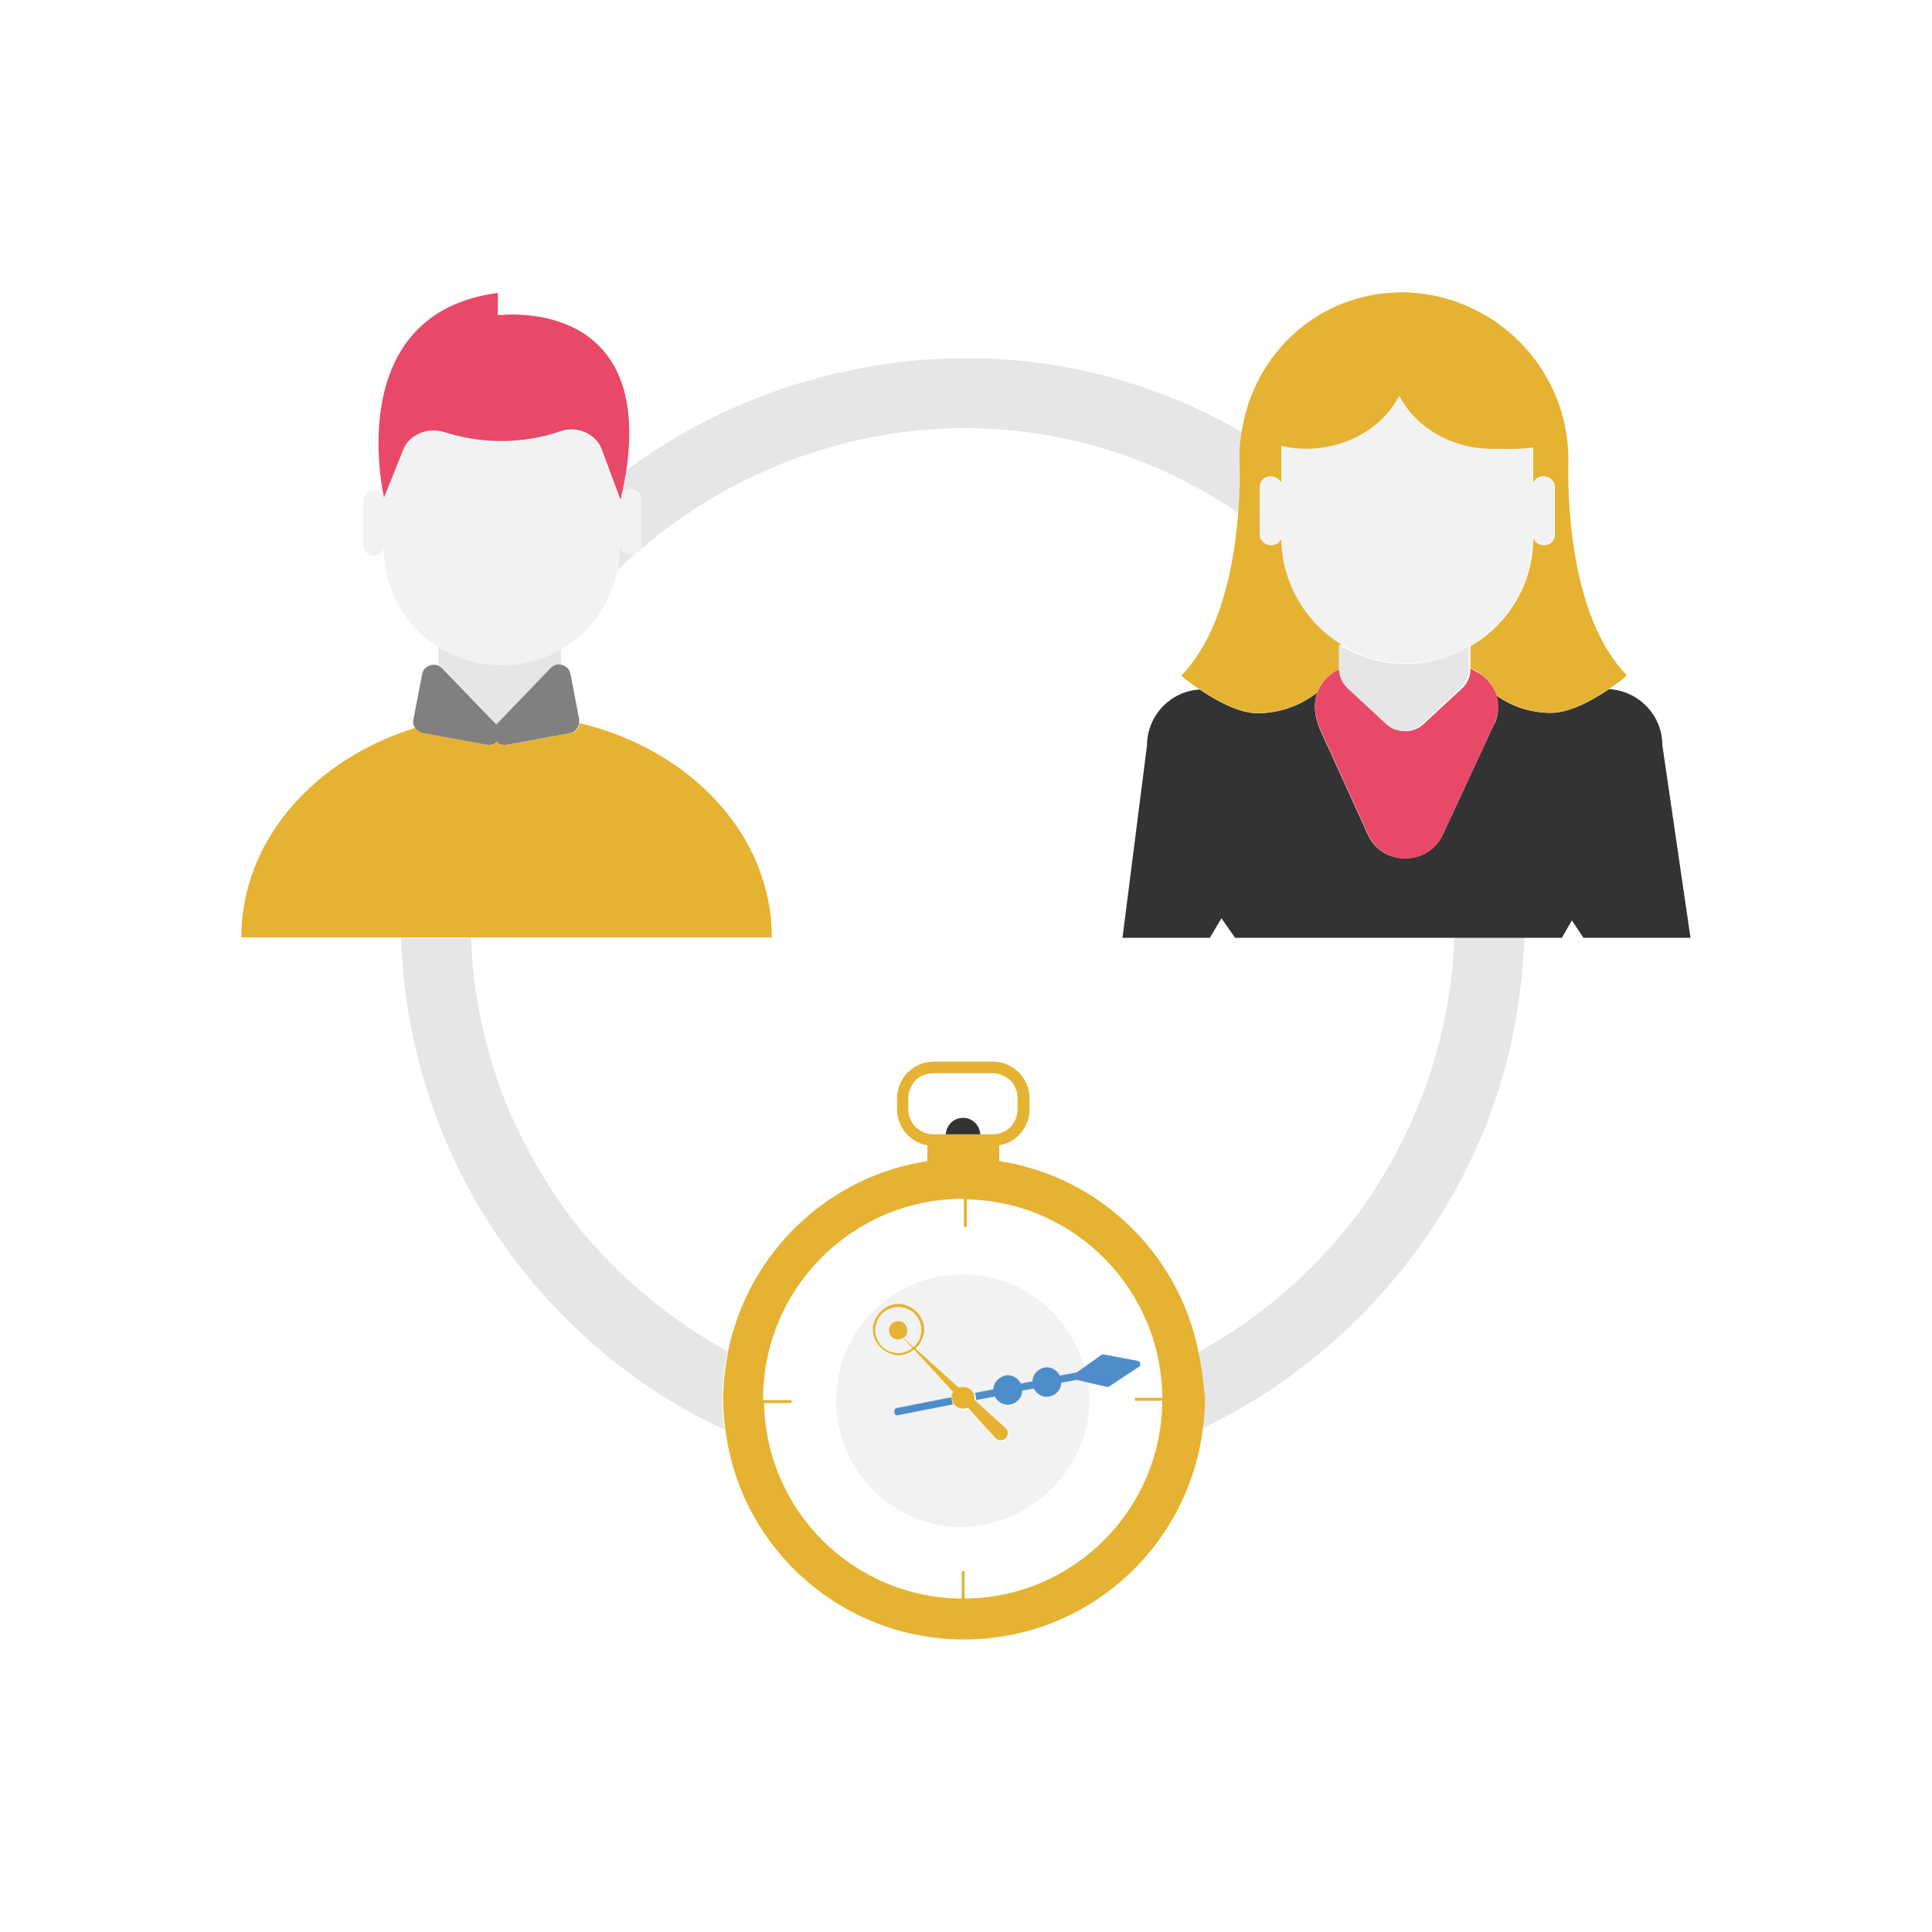 <?xml version="1.0" encoding="UTF-8"?> <svg xmlns="http://www.w3.org/2000/svg" xmlns:xlink="http://www.w3.org/1999/xlink" version="1.1" x="0px" y="0px" viewBox="0 0 1000 1000" style="enable-background:new 0 0 1000 1000;" xml:space="preserve"> <style type="text/css"> .st0{fill:#E6E6E6;} .st1{fill:#F2F2F2;} .st2{fill:#333333;} .st3{fill:#808080;} .st4{fill:#6FB646;} .st5{fill:#29ABE2;} .st6{fill:#E84968;} .st7{fill:#FFFFFF;} .st8{fill:none;} .st9{fill:#D0742F;} .st10{fill:#E6B231;} .st11{fill:#4F8DCA;} .st12{fill:#CCCCCC;} .st13{fill:#644B98;} .st14{fill:none;stroke:#F2F2F2;stroke-width:0;stroke-linecap:round;stroke-linejoin:round;} .st15{display:none;} </style> <g id="ANALYSE_PERMANENTE"> </g> <g id="COMMUNICATION_À_360_xB0_"> </g> <g id="PROJET_INTERNALISÉ"> </g> <g id="OFFRE_MODULABLE"> </g> <g id="VOTRE_DOMAINE_D_x2019_EXPERTISE"> </g> <g id="VOTRE_PROPRE_CONSEILLER"> <g id="AGILE"> <g> <path class="st8" d="M640.8,265.3c-27.6-18.7-59-32.1-93-39.2c-77.7-15.7-158.7,7.8-217.8,59c0,0,0,0-0.4,0 c-3.4,3-7.1,6.3-10.1,9.7c-3.4,17.6-14.2,32.5-29.1,41.1l0,0v8.2c2.6,0.4,4.5,2.2,5.2,4.9l4.5,23.5c0,0.7,0,1.1,0,1.9 c57.5,13.8,99.4,58.3,99.4,110.9H244.1c0,4.1,0.4,8.2,0.7,12c1.9,24.7,8.6,51.9,18.7,76.9c1.5,3.7,4.5,10.5,7.5,15.7 c3,6,6.3,12,9.7,17.6c6.7,11.2,14.2,21.7,21.3,30.3c21.3,25.4,46.7,45.9,74.7,61.3c10.5-50.8,51.5-90.4,103.1-98.2v-8.2 c-9-1.5-15.7-9.3-15.7-18.7v-5.6c0-10.5,8.6-19,19-19h30.6c10.5,0,19,8.6,19,19v5.6c0,9.3-6.7,17.2-15.7,18.7v8.2 c51.9,7.8,93,47.4,103.1,98.6c33.6-18.3,63.9-45.2,85.2-75.4c29.5-41.5,45.2-88.9,47.1-138.9H638.9l-7.1-10.1l-6,10.1h-45.2 l12.7-99.7c0-15.3,12-27.6,27.3-28.8c-5.6-3.7-9.7-7.1-9.7-7.1C632.2,328.4,638.9,291,640.8,265.3z"></path> <path class="st8" d="M693.1,344.8c-0.4,0.7-0.7,1.1-1.1,1.9c0.4,0,0.7-0.4,1.1-0.4V344.8z"></path> <path class="st8" d="M489.5,587.2c0.4-4.9,4.1-8.6,9-8.6c4.9,0,8.6,3.7,9,8.6h6.3c3.7,0,6.7-1.5,9.3-3.7c2.2-2.2,3.7-5.6,3.7-9.3 v-5.6c0-3.7-1.5-6.7-3.7-9.3c-2.2-2.2-5.6-3.7-9.3-3.7h-30.6c-3.7,0-6.7,1.5-9.3,3.7c-2.2,2.2-3.7,5.6-3.7,9.3v5.6 c0,3.7,1.5,6.7,3.7,9.3c2.2,2.2,5.6,3.7,9.3,3.7H489.5z"></path> <path class="st0" d="M705.8,624.2c-21.7,30.3-51.5,57.1-85.2,75.4c1.5,7.8,2.2,16.1,2.2,24.7c0,5.2-0.4,10.5-1.1,15.3 c85.2-40.3,149-122.1,163.6-216.6c1.9-12.7,3.4-25,3.7-37.7h-36.2C751,534.9,734.9,582.4,705.8,624.2z"></path> <path class="st0" d="M326.3,253.3c3,0,5.6,2.6,5.6,5.6v22.8c0,1.5-0.7,3-1.5,3.7c58.6-51.2,139.7-74.7,217.8-59 c34,6.7,65.4,20.5,93,39.2c1.1-12.7,0.7-22.4,0.7-25.8c0-1.1,0-1.9,0-3c0-4.5,0.4-8.6,1.1-13.1c-14.6-8.2-29.9-15.7-45.9-21.3 c-91.5-33.6-196.1-16.1-273,41.1c-0.7,4.1-1.5,8.6-2.6,13.1C322.2,254.8,324.1,253.3,326.3,253.3z"></path> <path class="st0" d="M326.3,286.9c-3,0-5.6-2.6-5.6-5.6v2.2c0,4.1-0.4,7.8-1.1,11.6c3.4-3.4,6.7-6.3,10.1-9.7 C328.9,286.5,327.8,286.9,326.3,286.9z"></path> <path class="st0" d="M376.4,699.3c-28-15.3-53.4-35.9-74.7-61.3c-7.5-9-14.6-19-21.3-30.3c-3.4-5.6-6.7-11.6-9.7-17.6 c-2.6-5.2-6-12-7.5-15.7c-10.1-24.7-16.8-52.3-18.7-76.9c-0.4-4.1-0.4-8.2-0.7-12h-36.2c1.5,49.7,16.1,99,41.8,141.6 c29.5,48.6,73.6,88.9,125.5,112.8c-0.7-5.2-1.1-10.1-1.1-15.3C373.8,715.7,374.9,707.1,376.4,699.3z"></path> <path class="st2" d="M860.4,385.5c0-15.3-12.3-28-27.6-28.8c-8.2,5.6-20.2,12.3-29.9,12.3c-10.8,0-20.5-3.4-28.4-9 c0.7,3,1.1,6.3,0.7,9.3l0,0c-0.4,1.9-0.7,3.7-1.9,5.6l-26.5,57.1c-7.8,16.4-31.4,16.4-38.8,0l-25-54.9c-0.4-1.1-0.7-2.2-1.1-3.4 l-0.7-2.6c-1.1-4.5-0.7-9,0.7-12.7c-8.6,6.7-19.4,10.8-31,10.8c-9.7,0-21.7-6.7-29.9-12.3c-14.9,0.7-27.3,13.4-27.3,28.8 l-12.7,99.7h45.2l6-10.1l7.1,10.1h113.5h36.2h19.4l5.2-9l6,9H875L860.4,385.5z"></path> <path class="st10" d="M641.6,239.5c0,3.4,0.4,13.1-0.7,25.8c-1.9,25.8-8.6,63.1-29.5,84.4c0,0,3.7,3.4,9.7,7.1 c8.2,5.6,20.2,12.3,29.9,12.3c11.6,0,22.4-4.1,31-10.8c1.5-4.5,4.9-8.6,9.3-10.8c0.4-0.4,0.7-0.4,1.5-0.7 c0.4-0.4,0.7-1.1,1.1-1.9v-11.6l0,0c-17.9-11.6-30.3-31.7-30.3-54.9v-0.7c-0.4,2.6-3,4.5-5.6,4.5c-3.4,0-5.6-2.6-5.6-5.6v-24.3 c0-3.4,2.6-5.6,5.6-5.6c2.6,0,5.2,1.9,5.6,4.5v-20.2c4.1,0.7,8.2,1.5,12.7,1.5c21.3,0,39.6-11.2,48.2-27.3 c8.2,16.1,26.9,27.3,48.2,27.3c6,0,14.6,0.4,20.9-0.7v20.5c0-3.4,2.6-5.6,5.6-5.6c3.4,0,5.6,2.6,5.6,5.6v24.3 c0,3.4-2.6,5.6-5.6,5.6c-3.4,0-5.6-2.6-5.6-5.6v1.9c0,23.9-13.1,44.8-32.5,56l0,0v11.2c1.5,0.7,3,1.5,4.1,2.2 c4.5,3,7.8,7.1,9.3,12c8.2,5.6,17.9,9,28.4,9c9.7,0,21.7-6.7,29.9-12.3c5.6-3.7,9.3-7.1,9.3-7.1 c-31.4-31.7-30.6-100.1-30.3-110.2V238c0-46.7-37-84.8-83.7-86.7c-1.9,0-3,0-3,0c-42.6,0.4-76.2,31.4-82.5,72.5 c-0.7,4.1-1.1,8.6-1.1,13.1C641.6,237.6,641.6,238.7,641.6,239.5z"></path> <path class="st6" d="M765.2,348.2c-1.5-0.7-2.6-1.5-4.1-2.2v0.4c0,3.7-1.5,7.1-4.1,9.7l-20.5,19c-5.2,4.5-12.7,4.5-17.9,0 L698,356c-2.6-2.6-4.1-6-4.1-9.7l0,0c-0.4,0-0.7,0.4-1.1,0.4c-0.4,0.4-0.7,0.4-1.5,0.7c-4.5,2.6-7.5,6.3-9.3,10.8 c-1.5,4.1-1.9,8.6-0.7,12.7l0.7,2.6c0.4,1.1,0.7,2.2,1.1,3.4l25,54.9c7.5,16.8,31.4,16.8,38.8,0l26.5-57.1 c0.7-1.9,1.5-3.7,1.9-5.6l0,0c0.4-3.4,0.4-6.3-0.7-9.3C773,355.3,769.7,350.8,765.2,348.2z"></path> <path class="st0" d="M693.1,346.3c0,3.7,1.5,7.1,4.1,9.7l20.5,19c5.2,4.5,12.7,4.5,17.9,0l20.5-19c2.6-2.6,4.1-6,4.1-9.7v-0.4 v-11.2l0,0c-9.7,5.6-20.9,9-32.5,9c-12.7,0-24.7-3.7-34.7-10.1l0,0v11.6L693.1,346.3L693.1,346.3z"></path> <path class="st1" d="M728.2,343.3c12,0,23.2-3.4,32.5-9c19.4-11.2,32.5-32.1,32.5-56v-1.9c0,3.4,2.6,5.6,5.6,5.6 c3.4,0,5.6-2.6,5.6-5.6v-24.3c0-3.4-2.6-5.6-5.6-5.6c-3.4,0-5.6,2.6-5.6,5.6v-20.5c-6.3,1.1-14.9,0.7-20.9,0.7 c-21.3,0-39.6-11.2-48.2-27.3c-8.2,16.1-26.9,27.3-48.2,27.3c-4.5,0-8.6-0.4-12.7-1.5v20.2c-0.4-2.6-3-4.5-5.6-4.5 c-3.4,0-5.6,2.6-5.6,5.6v24.3c0,3.4,2.6,5.6,5.6,5.6c2.6,0,5.2-1.9,5.6-4.5v0.7c0,22.8,12,43.3,30.3,54.9 C703.6,339.6,715.5,343.3,728.2,343.3z"></path> <path class="st10" d="M399.5,485.2c0-52.7-41.8-97.1-99.4-110.9c-0.4,2.6-2.2,4.9-4.9,5.2l-32.5,6c-2.2,0.4-4.1-0.4-5.2-1.5 c-1.1,1.1-3,1.9-5.2,1.5l-32.5-6c-1.9-0.4-3.4-1.5-4.1-3c-53,16.1-90.8,58.6-90.8,108.7h82.9h36.2H399.5z"></path> <path class="st0" d="M257.2,375.1l28-29.1c1.5-1.5,3.4-1.9,5.2-1.9v-8.2l0,0c-9,5.2-19.4,8.2-30.6,8.2c-12,0-23.2-3.7-32.9-9.7 l0,0v9.7c0.7,0.4,1.5,0.7,2.2,1.5L257.2,375.1z"></path> <path class="st1" d="M259.8,344.4c11.2,0,21.7-3,30.6-8.2c14.9-8.6,25.8-23.5,29.1-41.1c0.7-3.7,1.1-7.5,1.1-11.6v-1.9 c0,3,2.6,5.6,5.6,5.6c1.5,0,2.6-0.7,3.7-1.5c0,0,0,0,0.4,0c1.1-1.1,1.5-2.2,1.5-3.7v-22.8c0-3-2.6-5.6-5.6-5.6 c-2.2,0-4.1,1.5-4.9,3.4c0,0.7-0.4,1.5-0.4,2.2l-9.7-26.1c-3-8.2-13.1-12.3-22-9.3c-8.6,3-19,4.9-30.3,4.9 c-10.8,0-20.5-1.5-28.8-4.5c-8.6-3-18.7,1.1-21.7,9l-9.7,25c0,0,0,0,0-0.4c-0.7-2.2-2.6-4.1-5.2-4.1c-3,0-5.6,2.6-5.6,5.6v22.8 c0,3,2.6,5.6,5.6,5.6c2.6,0,4.9-1.9,5.2-4.5v0.4c0,21.7,11.2,40.7,28.4,51.5C236.7,341.1,247.9,344.4,259.8,344.4z"></path> <path class="st3" d="M219.5,379.5l32.5,6c2.2,0.4,4.1-0.4,5.2-1.5c1.1,1.1,3,1.9,5.2,1.5l32.5-6c2.6-0.4,4.5-2.6,4.9-5.2 c0-0.7,0-1.1,0-1.9l-4.5-23.5c-0.4-2.6-2.6-4.5-5.2-4.9c-1.9-0.4-3.7,0.4-5.2,1.9l-28,29.1l-28-29.1c-0.7-0.7-1.5-1.1-2.2-1.5 c-3.4-1.1-7.5,0.7-8.2,4.5l-4.5,23.5c-0.4,1.5,0,3,0.7,4.1C216.1,378.1,217.6,379.2,219.5,379.5z"></path> <path class="st6" d="M208.7,232.8c3-7.8,12.7-12,21.7-9c8.2,2.6,18.3,4.5,28.8,4.5c11.2,0,21.7-1.9,30.3-4.9c9-3.4,19,1.1,22,9.3 l9.7,26.1c0-0.7,0.4-1.5,0.4-2.2c1.1-4.5,1.9-9,2.6-13.1c13.4-91.1-66.5-80.3-66.5-80.3v-11.6c-79.2,10.5-60.1,100.5-59,105.7 v0.4L208.7,232.8z"></path> <path class="st2" d="M498.5,578.6c-4.9,0-8.6,3.7-9,8.6h17.9C507.1,582.4,503.4,578.6,498.5,578.6z"></path> <path class="st7" d="M601.6,725h-14.2v-1.5h14.2c-0.4-56-45.6-101.6-101.2-102.7V635h-1.5v-14.6h-0.4 c-57.1,0-103.5,46.3-103.5,103.5c0,0.4,0,0.4,0,0.7h14.2v1.5H395c1.1,55.7,46.7,100.8,102.3,101.2v-14.2h1.5v14.2 C555.7,827,601.2,781.4,601.6,725z M498.5,789.3c-36.2,0-65.4-29.1-65.4-65.4c0-36.2,29.1-65.4,65.4-65.4 c30.3,0,55.3,20.5,63.1,48.2l7.8-5.6l1.1-0.4l17.9,3.4c1.5,0.4,1.9,2.2,0.7,3L574,717.2l-1.1,0.4l-9.7-2.2c0.4,3,0.7,5.6,0.7,8.6 C563.9,760.1,534.4,789.3,498.5,789.3z"></path> <path class="st10" d="M620.3,699.6c-10.1-50.8-51.5-90.8-103.1-98.6v-8.2c9-1.5,15.7-9.3,15.7-18.7v-5.6c0-10.5-8.6-19-19-19 h-30.6c-10.5,0-19,8.6-19,19v5.6c0,9.3,6.7,17.2,15.7,18.7v8.2c-51.5,7.8-92.6,47.4-103.1,98.2c-1.5,8.2-2.6,16.4-2.6,25 c0,5.2,0.4,10.5,1.1,15.3c7.5,61.6,60.1,109.1,123.6,109.1s115.8-47.4,123.6-109.1c0.7-5.2,1.1-10.1,1.1-15.3 C622.9,715.7,622.1,707.5,620.3,699.6z M470.1,574.1v-5.6c0-3.7,1.5-6.7,3.7-9.3c2.2-2.2,5.6-3.7,9.3-3.7h30.6 c3.7,0,6.7,1.5,9.3,3.7c2.2,2.2,3.7,5.6,3.7,9.3v5.6c0,3.7-1.5,6.7-3.7,9.3c-2.2,2.2-5.6,3.7-9.3,3.7h-6.3h-17.9h-6.3 c-3.7,0-6.7-1.5-9.3-3.7C471.6,580.9,470.1,577.5,470.1,574.1z M499.3,827.4v-14.2h-1.5v14.2c-56-0.4-101.2-45.2-102.3-101.2 h14.2v-1.5H395c0-0.4,0-0.4,0-0.7c0-57.1,46.3-103.5,103.5-103.5h0.4V635h1.5v-14.2c56,1.1,100.8,46.7,101.2,102.7h-14.2v1.5 h14.2C601.2,781.4,555.7,827,499.3,827.4z"></path> <path class="st1" d="M463.8,693.3c-2.6-0.4-4.1-3-3.7-5.6c0.4-2.6,3-4.1,5.6-3.7c2.6,0.4,4.1,3,3.7,5.6c-0.4,1.1-1.1,2.2-1.9,3 l5.2,4.9c1.9-1.5,3-3.7,3.7-6.3c0-0.7,0.4-1.5,0.4-2.6c0-5.6-3.7-10.5-9.3-11.6c-0.7,0-1.5-0.4-2.6-0.4c-5.6,0-10.5,3.7-11.6,9.3 c0,0.7-0.4,1.5-0.4,2.6c0,5.6,3.7,10.5,9.3,11.6c0.7,0,1.5,0.4,2.6,0.4c2.6,0,5.2-0.7,7.1-2.6l-4.9-5.2 C466,693.3,464.9,693.7,463.8,693.3z"></path> <path class="st1" d="M563.9,723.9c0-3-0.4-5.6-0.7-8.6l-6-1.5l-8.2,1.5c-0.4,3.4-2.6,6.3-6,7.1c-3.4,0.7-6.7-1.1-8.2-4.1l-6,1.1 c-0.4,3.4-2.6,6.3-6,7.1c-3.4,0.7-6.7-1.1-8.2-4.1l-9.7,1.9c0,0.4,0,0.7,0,1.1l16.1,14.6c1.5,1.5,1.5,3.7,0,5.2l0,0 c-1.5,1.5-3.7,1.5-5.2,0l-14.2-15.7c-0.7,0.4-1.5,0.4-2.6,0.4c-2.2,0-4.1-1.1-5.2-3l-28.4,5.6c-0.7,0-1.5-0.4-1.9-1.1v-0.7 c0-0.7,0.4-1.5,1.1-1.9l28.4-5.6c0-0.7,0.4-1.5,0.7-1.9l-20.2-22c-2.2,1.9-5.2,3-8.2,3c-0.7,0-1.9,0-2.6-0.4 c-6.3-1.5-10.5-6.7-10.5-13.1c0-0.7,0-1.9,0.4-2.6c1.5-6.3,6.7-10.5,13.1-10.5c0.7,0,1.9,0,2.6,0.4c6.3,1.5,10.5,6.7,10.5,13.1 c0,0.7,0,1.9-0.4,2.6c-0.7,2.6-1.9,5.2-4.1,7.1l22.4,20.2c0.7-0.4,1.5-0.4,2.2-0.4c2.2,0,4.1,1.1,5.2,3l9.7-1.9 c0.4-3.4,2.6-6.3,6-7.1c3.4-0.7,6.7,1.1,8.2,4.1l6-1.1c0.4-3.4,2.6-6.3,6-7.1c3.4-0.7,6.7,1.1,8.2,4.1l8.2-1.5l4.9-3.4 c-7.5-27.6-32.9-48.2-63.1-48.2c-36.2,0-65.4,29.1-65.4,65.4c0,36.2,29.1,65.4,65.4,65.4C534.4,789.3,563.9,760.1,563.9,723.9z"></path> <path class="st11" d="M548.6,712c-1.5-3-4.9-4.9-8.2-4.1c-3.4,0.7-6,3.7-6,7.1l-6,1.1c-1.5-3-4.9-4.9-8.2-4.1s-6,3.7-6,7.1 l-9.7,1.9c0.4,0.7,0.7,1.9,0.7,3c0,0.4,0,0.4,0,0.7l9.7-1.9c1.5,3,4.9,4.9,8.2,4.1c3.4-0.7,6-3.7,6-7.1l6-1.1 c1.5,3,4.9,4.9,8.2,4.1c3.4-0.7,6-3.7,6-7.1l8.2-1.5l6,1.5l9.7,2.2l1.1-0.4l15.3-10.1c1.1-0.7,0.7-2.6-0.7-3l-17.9-3.4l-1.1,0.4 l-7.8,5.6l-4.9,3.4L548.6,712z"></path> <path class="st11" d="M492.5,723.2l-28.4,5.6c-0.7,0-1.5,1.1-1.1,1.9v0.7c0,0.7,1.1,1.5,1.9,1.1l28.4-5.6c-0.4-0.7-0.7-1.9-0.7-3 C492.2,723.9,492.5,723.5,492.5,723.2z"></path> <path class="st10" d="M503.7,720.9c-1.1-1.9-3-3-5.2-3c-0.7,0-1.5,0-2.2,0.4l-22.4-20.2c1.9-1.9,3.4-4.1,4.1-7.1 c0.4-0.7,0.4-1.9,0.4-2.6c0-6.3-4.5-11.6-10.5-13.1c-0.7-0.4-1.9-0.4-2.6-0.4c-6.3,0-11.6,4.5-13.1,10.5 c-0.4,0.7-0.4,1.9-0.4,2.6c0,6.3,4.5,11.6,10.5,13.1c0.7,0.4,1.9,0.4,2.6,0.4c3,0,6-1.1,8.2-3l20.2,22c-0.4,0.7-0.7,1.5-0.7,1.9 s0,0.4,0,0.7c0,1.1,0.4,1.9,0.7,3c1.1,1.9,3,3,5.2,3c0.7,0,1.9-0.4,2.6-0.4l14.2,15.7c1.5,1.5,3.7,1.5,5.2,0l0,0 c1.5-1.5,1.5-3.7,0-5.2l-16.1-14.6c0-0.4,0-0.7,0-1.1s0-0.4,0-0.7C504.5,722.8,504.1,722,503.7,720.9z M464.9,700.4 c-0.7,0-1.5,0-2.6-0.4c-5.6-1.1-9.3-6-9.3-11.6c0-0.7,0-1.5,0.4-2.6c1.1-5.6,6-9.3,11.6-9.3c0.7,0,1.5,0,2.6,0.4 c5.6,1.1,9.3,6,9.3,11.6c0,0.7,0,1.5-0.4,2.6c-0.4,2.6-1.9,4.5-3.7,6.3l-5.2-4.9c1.1-0.7,1.9-1.9,1.9-3c0.4-2.6-1.1-5.2-3.7-5.6 c-2.6-0.4-5.2,1.1-5.6,3.7c-0.4,2.6,1.1,5.2,3.7,5.6c1.1,0.4,2.2,0,3.4-0.7l4.9,5.2C470.1,699.6,467.5,700.4,464.9,700.4z"></path> </g> </g> </g> </svg> 